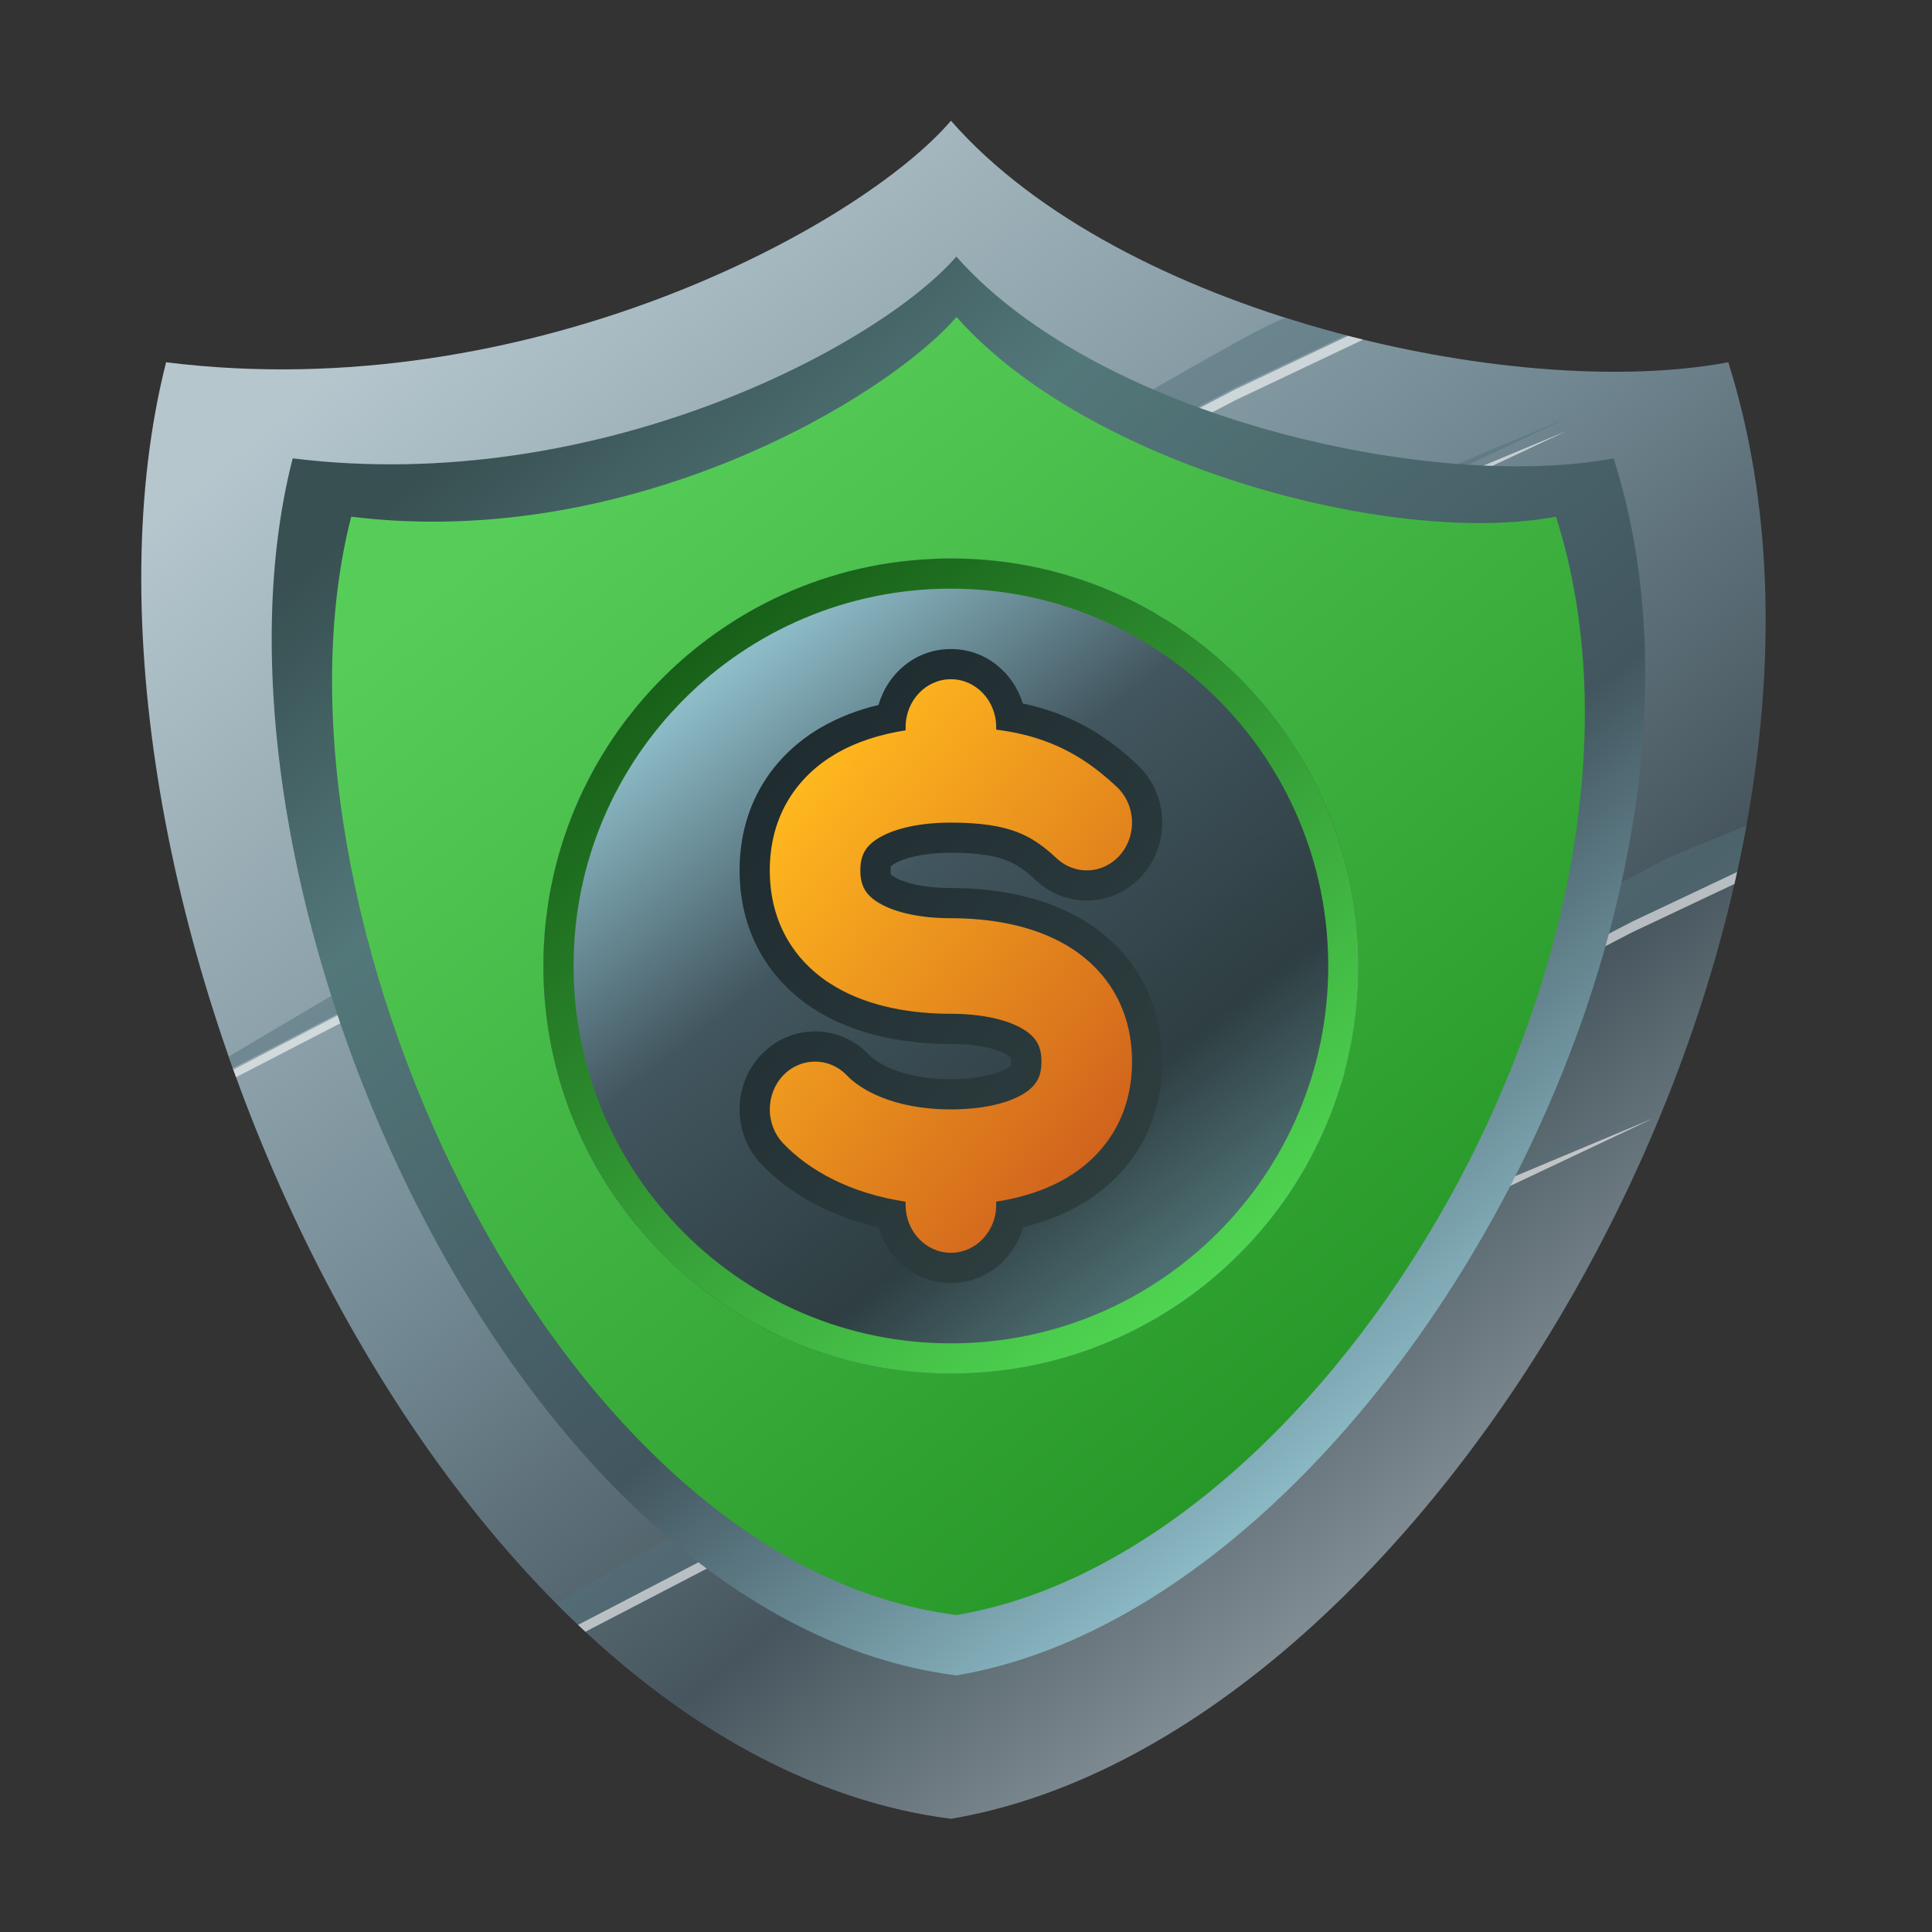 <?xml version="1.0" encoding="utf-8"?>
<svg xmlns="http://www.w3.org/2000/svg" fill="none" height="64" viewBox="0 0 64 64" width="64">
<rect x="0" y="0" width="64" height="64" fill="#333333" stroke="none"/>
<path d="M57.252 12C63.002 30.25 47.752 57.5 31.502 60.25C14.002 58 1.252 28.75 5.502 12C17.502 13.5 28.502 7.5 31.502 4C37.102 10.4 50.169 13.333 57.252 12Z" fill="url(#paint0_linear_1770_3212)"/>
<path clip-rule="evenodd" d="M18.031 25.206C18.666 24.863 20.805 23.598 23.571 21.954L40.933 12.893L44.658 11.126C44.824 11.168 44.99 11.21 45.155 11.251L40.933 13.253L18.031 25.206ZM17.906 25.272C17.938 25.256 17.979 25.235 18.031 25.206L17.906 25.272ZM57.545 28.883L54.052 30.534L36.805 39.501C34.058 41.128 31.933 42.38 31.302 42.72L31.178 42.784C31.209 42.769 31.251 42.747 31.302 42.72L54.052 30.891L57.456 29.282C57.486 29.149 57.516 29.016 57.545 28.883ZM19.391 54.054L25.498 50.879L54.774 37.042C52.898 37.829 50.596 38.793 48.127 39.827L25.498 50.522L19.147 53.824C19.228 53.901 19.31 53.978 19.391 54.054ZM7.819 35.683L22.714 27.985L51.906 14.272C50.035 15.051 47.74 16.007 45.277 17.032L22.714 27.631L7.711 35.385C7.747 35.484 7.782 35.583 7.819 35.683Z" fill="white" fill-opacity="0.6" fill-rule="evenodd"/>
<path clip-rule="evenodd" d="M18.049 24.729C18.081 24.714 18.122 24.692 18.174 24.665L18.049 24.729ZM7.732 35.434C7.68 35.289 7.629 35.144 7.578 34.999C7.58 34.998 7.582 34.997 7.584 34.995C14.226 31.06 22.837 25.957 24.034 25.485C25.571 24.879 43.267 17.471 51.922 13.843L22.646 27.679L7.732 35.434ZM18.428 53.117C22.6 50.667 26.152 48.618 26.89 48.327C28.426 47.721 46.122 40.314 54.778 36.686L25.502 50.522L19.151 53.824C18.907 53.593 18.667 53.358 18.428 53.117ZM57.856 27.347C57.763 27.859 57.66 28.371 57.548 28.883L54.055 30.534L31.306 42.363C32.096 41.938 35.228 40.082 38.993 37.851L38.993 37.85C45.635 33.915 54.245 28.812 55.443 28.34C55.732 28.226 56.592 27.871 57.856 27.347ZM44.584 11.106L40.923 12.836L18.174 24.665C18.964 24.24 22.096 22.384 25.861 20.152C32.503 16.217 41.113 11.114 42.311 10.642C42.376 10.616 42.469 10.578 42.589 10.53C43.25 10.74 43.916 10.932 44.584 11.106ZM31.306 42.363L31.182 42.428C31.213 42.412 31.254 42.391 31.306 42.363Z" fill="#52717A" fill-opacity="0.5" fill-rule="evenodd"/>
<path d="M53.453 15.184C58.315 30.433 45.42 53.202 31.68 55.5C16.883 53.62 6.102 29.18 9.696 15.184C19.842 16.438 29.143 11.424 31.68 8.5C36.415 13.848 47.464 16.299 53.453 15.184Z" fill="url(#paint1_linear_1770_3212)"/>
<path clip-rule="evenodd" d="M18.033 25.207C18.669 24.864 20.808 23.598 23.573 21.954L36.76 15.072C36.882 15.129 37.005 15.185 37.129 15.24L18.033 25.207ZM17.908 25.272C17.94 25.256 17.982 25.235 18.033 25.207L17.908 25.272ZM44.634 17.335L22.716 27.631L13.562 32.362C13.593 32.463 13.624 32.565 13.656 32.667L22.716 27.985L45.23 17.409C45.033 17.387 44.834 17.362 44.634 17.335ZM49.998 32.643L36.808 39.501C34.06 41.128 31.936 42.38 31.305 42.72L31.18 42.784C31.212 42.769 31.253 42.747 31.305 42.72L49.858 33.073C49.906 32.93 49.953 32.786 49.998 32.643ZM46.315 40.685L25.874 50.345C25.984 50.413 26.094 50.48 26.205 50.546L46.001 41.19C46.107 41.023 46.212 40.854 46.315 40.685Z" fill="white" fill-opacity="0.6" fill-rule="evenodd"/>
<path clip-rule="evenodd" d="M18.047 24.729C18.078 24.714 18.12 24.692 18.171 24.665L18.047 24.729ZM13.571 32.396C13.49 32.128 13.411 31.859 13.336 31.59C18.413 28.595 23.165 25.826 24.032 25.485C25.172 25.035 35.217 20.837 43.858 17.22C44.091 17.258 44.322 17.293 44.553 17.325L22.644 27.679L13.571 32.396ZM24.648 49.514C25.779 48.877 26.579 48.449 26.887 48.327C28.026 47.878 38.043 43.692 46.676 40.078C46.557 40.282 46.436 40.484 46.314 40.685L25.872 50.346C25.458 50.087 25.05 49.81 24.648 49.514ZM50.45 31.103C50.312 31.618 50.16 32.132 49.997 32.643L31.303 42.363C32.093 41.938 35.226 40.082 38.991 37.851L38.991 37.851C42.746 35.625 47.132 33.026 50.45 31.103ZM31.303 42.363L31.179 42.428C31.21 42.412 31.252 42.391 31.303 42.363ZM36.685 15.038L18.171 24.665C18.961 24.24 22.094 22.384 25.858 20.152C28.97 18.309 32.514 16.209 35.525 14.448C35.901 14.655 36.288 14.852 36.685 15.038Z" fill="#52717A" fill-opacity="0.5" fill-rule="evenodd"/>
<path clip-rule="evenodd" d="M31.5 45.5C38.956 45.5 45 39.456 45 32C45 24.544 38.956 18.5 31.5 18.5C24.044 18.5 18 24.544 18 32C18 39.456 24.044 45.5 31.5 45.5Z" fill="url(#paint2_linear_1770_3212)" fill-rule="evenodd"/>
<path clip-rule="evenodd" d="M31.686 53.5C44.219 51.398 55.98 31.067 51.545 17.116C46.082 18.135 36.005 15.392 31.686 10.5C29.372 13.176 20.889 18.262 11.634 17.116C8.357 29.92 18.19 51.78 31.686 53.5ZM31.5 45.5C38.956 45.5 45 39.456 45 32C45 24.544 38.956 18.5 31.5 18.5C24.044 18.5 18 24.544 18 32C18 39.456 24.044 45.5 31.5 45.5Z" fill="url(#paint3_linear_1770_3212)" fill-rule="evenodd"/>
<path clip-rule="evenodd" d="M31.5 45.5C38.956 45.5 45 39.456 45 32C45 24.544 38.956 18.5 31.5 18.5C24.044 18.5 18 24.544 18 32C18 39.456 24.044 45.5 31.5 45.5ZM31.5 44.5C38.404 44.5 44 38.904 44 32C44 25.096 38.404 19.5 31.5 19.5C24.596 19.5 19 25.096 19 32C19 38.904 24.596 44.5 31.5 44.5Z" fill="url(#paint4_linear_1770_3212)" fill-rule="evenodd"/>
<path clip-rule="evenodd" d="M25.213 38.557C26.114 39.508 27.444 40.275 29.105 40.656C29.408 41.697 30.334 42.5 31.5 42.5C32.669 42.5 33.597 41.694 33.897 40.648C34.554 40.49 35.214 40.247 35.828 39.887C37.349 38.995 38.5 37.403 38.5 35.167C38.5 32.931 37.349 31.338 35.828 30.446C34.457 29.642 32.842 29.417 31.5 29.417C30.592 29.417 29.957 29.246 29.641 29.061C29.558 29.012 29.524 28.981 29.512 28.969C29.508 28.953 29.5 28.913 29.5 28.833C29.5 28.753 29.508 28.713 29.512 28.698C29.524 28.686 29.558 28.655 29.641 28.606C29.957 28.421 30.592 28.25 31.5 28.25C32.444 28.25 32.976 28.362 33.318 28.491C33.635 28.61 33.924 28.792 34.319 29.163C35.361 30.14 36.971 30.033 37.886 28.946C38.775 27.89 38.691 26.286 37.681 25.337C36.951 24.652 36.115 24.043 35.026 23.634C34.657 23.496 34.277 23.387 33.883 23.304C33.568 22.282 32.651 21.5 31.5 21.5C30.331 21.5 29.403 22.306 29.103 23.352C28.446 23.51 27.786 23.753 27.172 24.113C25.651 25.005 24.5 26.597 24.5 28.833C24.5 31.069 25.651 32.662 27.172 33.554C28.543 34.358 30.158 34.583 31.5 34.583C32.408 34.583 33.043 34.754 33.359 34.939C33.442 34.988 33.476 35.019 33.487 35.031C33.492 35.047 33.5 35.087 33.5 35.167C33.5 35.247 33.492 35.287 33.487 35.302C33.476 35.314 33.442 35.345 33.359 35.394C33.043 35.579 32.408 35.75 31.5 35.75C29.803 35.75 28.989 35.156 28.787 34.943C27.806 33.908 26.194 33.908 25.213 34.943C24.262 35.947 24.262 37.553 25.213 38.557ZM29.508 28.963C29.508 28.963 29.509 28.964 29.51 28.966C29.508 28.964 29.508 28.963 29.508 28.963ZM29.515 28.975C29.515 28.974 29.514 28.973 29.514 28.972C29.515 28.975 29.515 28.977 29.515 28.977C29.515 28.977 29.515 28.976 29.515 28.975ZM29.515 28.69C29.515 28.69 29.515 28.692 29.514 28.694C29.515 28.691 29.515 28.69 29.515 28.69ZM29.508 28.703C29.508 28.703 29.509 28.703 29.51 28.701C29.509 28.702 29.509 28.702 29.508 28.703C29.508 28.703 29.508 28.703 29.508 28.703ZM33.492 35.037C33.492 35.037 33.491 35.036 33.49 35.034C33.492 35.036 33.492 35.037 33.492 35.037ZM33.485 35.023C33.484 35.023 33.485 35.025 33.486 35.028C33.486 35.026 33.485 35.025 33.485 35.024C33.485 35.024 33.485 35.023 33.485 35.023ZM33.485 35.31C33.484 35.31 33.485 35.308 33.486 35.306C33.485 35.309 33.485 35.31 33.485 35.31ZM33.49 35.299C33.491 35.297 33.492 35.297 33.492 35.297C33.492 35.297 33.492 35.297 33.49 35.299Z" fill="url(#paint5_linear_1770_3212)" fill-rule="evenodd"/>
<path d="M31.5 22.5C32.328 22.5 33 23.209 33 24.083V24.17C33.605 24.246 34.157 24.377 34.674 24.571C35.606 24.921 36.332 25.443 36.996 26.067C37.616 26.648 37.672 27.648 37.121 28.302C36.571 28.956 35.623 29.014 35.003 28.433C34.543 28.001 34.144 27.732 33.669 27.554C33.179 27.37 32.519 27.25 31.5 27.25C30.501 27.25 29.665 27.432 29.135 27.744C28.694 28.002 28.5 28.304 28.5 28.833C28.5 29.363 28.694 29.665 29.135 29.923C29.665 30.234 30.501 30.417 31.5 30.417C32.751 30.417 34.165 30.63 35.322 31.309C36.569 32.04 37.5 33.321 37.5 35.167C37.5 37.012 36.569 38.293 35.322 39.025C34.612 39.441 33.806 39.682 33 39.806V39.917C33 40.791 32.328 41.5 31.5 41.5C30.672 41.5 30 40.791 30 39.917V39.808C28.179 39.534 26.798 38.776 25.939 37.87C25.354 37.251 25.354 36.249 25.939 35.63C26.525 35.012 27.475 35.012 28.061 35.63C28.48 36.073 29.571 36.75 31.5 36.75C32.499 36.75 33.335 36.568 33.865 36.257C34.306 35.998 34.5 35.696 34.5 35.167C34.5 34.637 34.306 34.335 33.865 34.077C33.335 33.766 32.499 33.583 31.5 33.583C30.249 33.583 28.835 33.37 27.678 32.691C26.431 31.96 25.5 30.679 25.5 28.833C25.5 26.988 26.431 25.707 27.678 24.975C28.387 24.559 29.194 24.318 30 24.194V24.083C30 23.209 30.672 22.5 31.5 22.5Z" fill="url(#paint6_linear_1770_3212)"/>
<defs>
<linearGradient gradientUnits="userSpaceOnUse" id="paint0_linear_1770_3212" x1="10.502" x2="46.391" y1="12.75" y2="56.159">
<stop stop-color="#B5C6CD"/>
<stop offset="0.445" stop-color="#748B95"/>
<stop offset="0.735" stop-color="#47565E"/>
<stop offset="1" stop-color="#939EA4"/>
</linearGradient>
<linearGradient gradientUnits="userSpaceOnUse" id="paint1_linear_1770_3212" x1="13.923" x2="43.841" y1="15.811" y2="52.432">
<stop stop-color="#385052"/>
<stop offset="0.225" stop-color="#53787A"/>
<stop offset="0.635" stop-color="#42565F"/>
<stop offset="1" stop-color="#9ACEDA"/>
</linearGradient>
<linearGradient gradientUnits="userSpaceOnUse" id="paint2_linear_1770_3212" x1="20.922" x2="37.989" y1="22.7" y2="44.28">
<stop stop-color="#9ACEDA"/>
<stop offset="0.38" stop-color="#42565F"/>
<stop offset="0.75" stop-color="#2E3E42"/>
<stop offset="1" stop-color="#557A7C"/>
</linearGradient>
<linearGradient gradientUnits="userSpaceOnUse" id="paint3_linear_1770_3212" x1="16.274" x2="42.397" y1="17.878" y2="49.7">
<stop stop-color="#57CD59"/>
<stop offset="1" stop-color="#259627"/>
</linearGradient>
<linearGradient gradientUnits="userSpaceOnUse" id="paint4_linear_1770_3212" x1="20.922" x2="37.989" y1="22.7" y2="44.28">
<stop stop-color="#175E18"/>
<stop offset="1" stop-color="#4FD551"/>
</linearGradient>
<linearGradient gradientUnits="userSpaceOnUse" id="paint5_linear_1770_3212" x1="26.015" x2="39.46" y1="24.767" y2="36.1">
<stop stop-color="#1F2C30"/>
<stop offset="1" stop-color="#2E3E3F"/>
</linearGradient>
<linearGradient gradientUnits="userSpaceOnUse" id="paint6_linear_1770_3212" x1="26.798" x2="38.835" y1="25.456" y2="35.068">
<stop stop-color="#FFB81E"/>
<stop offset="1" stop-color="#D1641D"/>
</linearGradient>
</defs>
</svg>